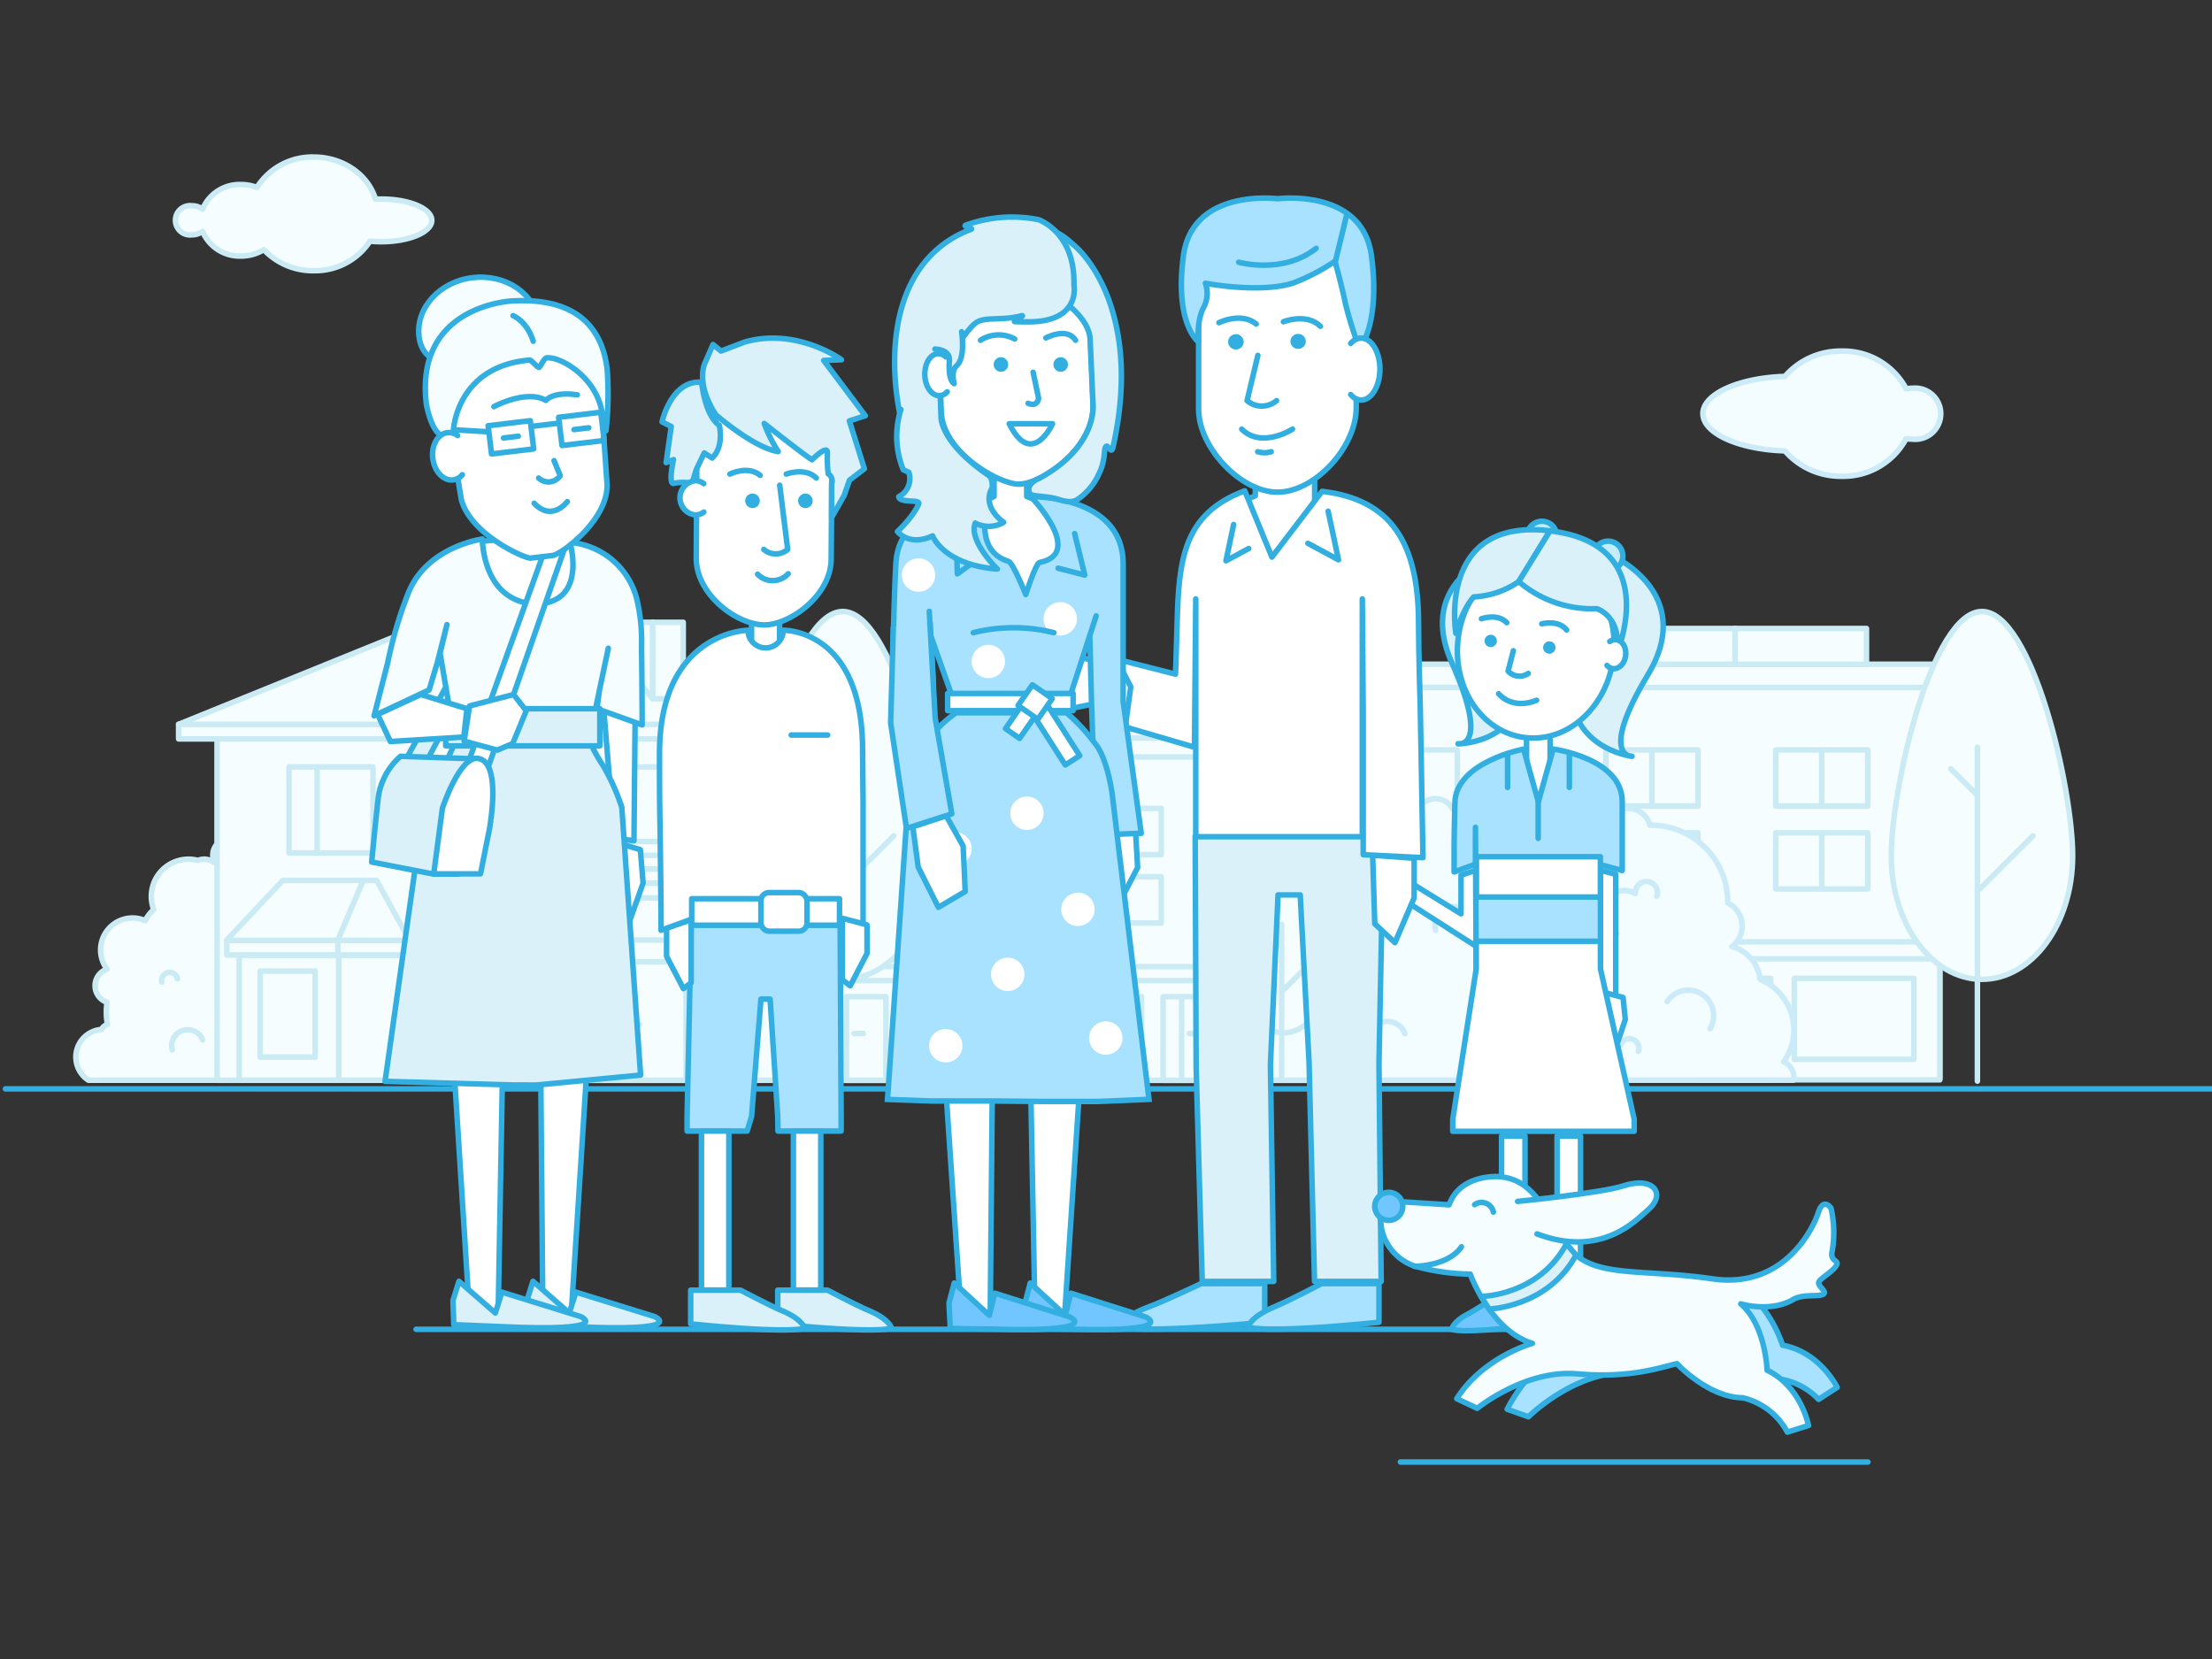 <svg id="Layer_1" data-name="Layer 1" xmlns="http://www.w3.org/2000/svg" viewBox="0 0 400 300"><rect x="0" y="0" width="400" height="300" fill="#333333" stroke="none"/><defs><style>.cls-1,.cls-6{fill:#f5fdff;}.cls-1{stroke:#cbebf4;}.cls-1,.cls-11,.cls-12,.cls-15,.cls-2,.cls-3,.cls-4,.cls-5,.cls-6,.cls-7,.cls-8,.cls-9{stroke-linecap:round;stroke-linejoin:round;}.cls-2{fill:#f3fcff;stroke:#ccebf8;}.cls-3{fill:none;}.cls-11,.cls-12,.cls-13,.cls-15,.cls-3,.cls-4,.cls-5,.cls-6,.cls-7,.cls-8,.cls-9{stroke:#32afe0;}.cls-4{fill:#dbf1fa;}.cls-14,.cls-5{fill:#fff;}.cls-7{fill:#3994d8;}.cls-8{fill:#c5edf9;}.cls-13,.cls-9{fill:#a9e2ff;}.cls-10{fill:#32afe0;}.cls-11{fill:#71c6ff;}.cls-12{fill:#99d6ff;}.cls-13{stroke-miterlimit:10;}.cls-15{fill:#6ebdff;}</style></defs><title>T13_0</title><rect class="cls-1" x="149.71" y="136.45" width="35.08" height="58.52"/><rect class="cls-1" x="184.42" y="136.45" width="61.62" height="58.71"/><rect class="cls-1" x="149.71" y="133.42" width="35.08" height="3.46"/><rect class="cls-1" x="184.51" y="133.42" width="61.53" height="3.47"/><rect class="cls-1" x="203.22" y="128.09" width="12.4" height="5.34"/><rect class="cls-1" x="215.52" y="128.09" width="19.59" height="5.35"/><rect class="cls-1" x="149.71" y="176.41" width="35.08" height="18.95"/><rect class="cls-1" x="184.42" y="176.41" width="61.62" height="18.95"/><rect class="cls-1" x="144.6" y="174.8" width="39.91" height="2.52"/><rect class="cls-1" x="184.51" y="174.8" width="66.57" height="2.52"/><rect class="cls-1" x="210.33" y="180.23" width="10.49" height="15.12"/><rect class="cls-1" x="188.59" y="180.23" width="17.83" height="12.07"/><rect class="cls-1" x="163" y="180.23" width="17.83" height="12.07"/><rect class="cls-1" x="224.34" y="180.23" width="17.83" height="12.07"/><line class="cls-1" x1="213.68" y1="180.23" x2="213.68" y2="195.03"/><line class="cls-1" x1="216.74" y1="186.89" x2="215.07" y2="186.89"/><rect class="cls-1" x="153.06" y="180.23" width="7.14" height="15.12"/><line class="cls-1" x1="156.12" y1="186.89" x2="154.45" y2="186.89"/><polygon class="cls-1" points="209.99 154.55 196.26 154.55 196.26 146.18 203.13 146.18 209.99 146.18 209.99 154.55"/><line class="cls-1" x1="203.13" y1="146.18" x2="203.13" y2="154.55"/><polygon class="cls-1" points="209.99 166.91 196.26 166.91 196.26 158.54 203.13 158.54 209.99 158.54 209.99 166.91"/><line class="cls-1" x1="203.13" y1="158.54" x2="203.13" y2="166.91"/><polygon class="cls-1" points="174.12 154.55 160.39 154.55 160.39 146.18 167.25 146.18 174.12 146.18 174.12 154.55"/><line class="cls-1" x1="167.25" y1="146.18" x2="167.25" y2="154.55"/><polygon class="cls-1" points="174.12 166.91 160.39 166.91 160.39 158.54 167.25 158.54 174.12 158.54 174.12 166.91"/><line class="cls-1" x1="167.25" y1="158.54" x2="167.25" y2="166.91"/><polygon class="cls-1" points="235.3 154.55 221.57 154.55 221.57 146.18 228.44 146.18 235.3 146.18 235.3 154.55"/><line class="cls-1" x1="228.44" y1="146.18" x2="228.44" y2="154.55"/><polygon class="cls-1" points="235.3 166.91 221.57 166.91 221.57 158.54 228.44 158.54 235.3 158.54 235.3 166.91"/><line class="cls-1" x1="228.44" y1="158.54" x2="228.44" y2="166.91"/><rect class="cls-1" x="233.92" y="123.8" width="42.56" height="71"/><rect class="cls-1" x="276.03" y="123.8" width="74.75" height="71.23"/><rect class="cls-1" x="233.92" y="120.12" width="42.56" height="4.2"/><rect class="cls-1" x="276.14" y="120.12" width="74.65" height="4.21"/><rect class="cls-1" x="298.84" y="113.65" width="15.04" height="6.48"/><rect class="cls-1" x="313.76" y="113.65" width="23.76" height="6.49"/><rect class="cls-1" x="233.92" y="172.28" width="42.56" height="22.99"/><rect class="cls-1" x="276.03" y="172.28" width="74.75" height="22.99"/><rect class="cls-1" x="227.72" y="170.32" width="48.42" height="3.06"/><rect class="cls-1" x="276.14" y="170.32" width="80.77" height="3.06"/><rect class="cls-1" x="307.47" y="176.92" width="12.72" height="18.35"/><rect class="cls-1" x="281.09" y="176.92" width="21.63" height="14.64"/><rect class="cls-1" x="250.04" y="176.92" width="21.63" height="14.64"/><rect class="cls-1" x="324.46" y="176.92" width="21.63" height="14.64"/><line class="cls-1" x1="311.52" y1="176.92" x2="311.52" y2="194.87"/><line class="cls-1" x1="315.24" y1="185" x2="313.22" y2="185"/><rect class="cls-1" x="237.98" y="176.92" width="8.67" height="18.35"/><line class="cls-1" x1="241.69" y1="185" x2="239.67" y2="185"/><polygon class="cls-1" points="307.05 145.76 290.4 145.76 290.4 135.61 298.73 135.61 307.05 135.61 307.05 145.76"/><line class="cls-1" x1="298.72" y1="135.61" x2="298.72" y2="145.76"/><polygon class="cls-1" points="307.05 160.76 290.4 160.76 290.4 150.6 298.73 150.6 307.05 150.6 307.05 160.76"/><line class="cls-1" x1="298.72" y1="150.6" x2="298.72" y2="160.76"/><polygon class="cls-1" points="263.53 145.76 246.88 145.76 246.88 135.61 255.2 135.61 263.53 135.61 263.53 145.76"/><line class="cls-1" x1="255.2" y1="135.61" x2="255.2" y2="145.76"/><polygon class="cls-1" points="263.53 160.76 246.88 160.76 246.88 150.6 255.2 150.6 263.53 150.6 263.53 160.76"/><line class="cls-1" x1="255.2" y1="150.6" x2="255.2" y2="160.76"/><polygon class="cls-1" points="337.76 145.76 321.11 145.76 321.11 135.61 329.43 135.61 337.76 135.61 337.76 145.76"/><line class="cls-1" x1="329.43" y1="135.61" x2="329.43" y2="145.76"/><polygon class="cls-1" points="337.76 160.76 321.11 160.76 321.11 150.6 329.43 150.6 337.76 150.6 337.76 160.76"/><line class="cls-1" x1="329.43" y1="150.6" x2="329.43" y2="160.76"/><path class="cls-1" d="M69,36,67.9,36c-1.33-4.38-5.82-7.6-11.18-7.6a11.84,11.84,0,0,0-10.26,5.5,8.06,8.06,0,0,0-2.9-.53,7.26,7.26,0,0,0-6.93,4.46,3.16,3.16,0,0,0-1.89-.62,2.65,2.65,0,1,0,0,5.25,3.16,3.16,0,0,0,1.89-.62,7.26,7.26,0,0,0,6.93,4.46,7.91,7.91,0,0,0,4.15-1.16,12.17,12.17,0,0,0,9,3.81A11.87,11.87,0,0,0,66.9,43.61c.66.07,1.35.1,2.06.1,5,0,9.12-1.73,9.12-3.86S74,36,69,36Z"/><path class="cls-2" d="M345.75,70.21a5.84,5.84,0,0,0-1.05.1A12.89,12.89,0,0,0,333,63.49a13.31,13.31,0,0,0-10.23,4.58c-8.28.25-14.83,3.16-14.83,6.73s6.54,6.49,14.83,6.73A13.31,13.31,0,0,0,333,86.12a12.89,12.89,0,0,0,11.7-6.81,5.84,5.84,0,0,0,1.05.1,4.63,4.63,0,1,0,0-9.19Z"/><path class="cls-2" d="M324.39,194.8a3,3,0,0,0-1.84-2.79,9.91,9.91,0,0,0-4.27-14.9,6.88,6.88,0,0,0-5.1-5.93,4.64,4.64,0,0,0-.75-7.9c0-.06,0-.12,0-.18a13.88,13.88,0,0,0-13.88-13.88h-.17a4.12,4.12,0,0,0-8.09,1,3.37,3.37,0,0,0-.89.25,9,9,0,0,0-4.77-3.24,5.72,5.72,0,0,0-11.07-2.6c-.58,0-1.17-.07-1.76-.07l-.84,0a4.57,4.57,0,0,0-7.4,1.34l-.93.33a3.47,3.47,0,0,0-6.09,3.33l-.12.09a3.35,3.35,0,0,0-3.3-.41,7.81,7.81,0,0,0-9.29,10.3,8,8,0,0,0-1.78,2.36,6.69,6.69,0,0,0-8,10.17,3.66,3.66,0,0,0,0,7,13.62,13.62,0,0,0,.1,4.59,2.1,2.1,0,0,0-1.26,1.06,5.85,5.85,0,0,0-2.76,10.61h94.18A3,3,0,0,0,324.39,194.8Z"/><path class="cls-2" d="M284,186a2,2,0,1,0-.84-3.82,4,4,0,1,0-7.94-.74"/><path class="cls-2" d="M299.61,162.08a2,2,0,1,0-3.88-.5,4,4,0,1,0-3.37,7.22"/><path class="cls-2" d="M259.62,168.23a3.36,3.36,0,0,1,6.39-2.07"/><path class="cls-2" d="M247.67,189a3.36,3.36,0,0,1,6.39-2.07"/><path class="cls-2" d="M301.47,181.11a4.59,4.59,0,0,1,7.76,4.9"/><path class="cls-2" d="M279.65,156.43a1.68,1.68,0,1,1,3.17,1.11"/><path class="cls-2" d="M293.08,189a1.68,1.68,0,1,1,3.17,1.11"/><path class="cls-2" d="M245.48,174.78a1.68,1.68,0,0,1,3.3-.63"/><path class="cls-1" d="M97.3,194.86a2.62,2.62,0,0,0-1.58-2.4A8.55,8.55,0,0,0,92,179.6a5.93,5.93,0,0,0-4.4-5.11,4,4,0,0,0-.65-6.81c0-.05,0-.11,0-.16a12,12,0,0,0-12-12h-.15a3.55,3.55,0,0,0-7,.87,2.9,2.9,0,0,0-.77.22,7.76,7.76,0,0,0-4.11-2.8,4.93,4.93,0,0,0-9.54-2.24c-.5,0-1-.06-1.51-.06l-.73,0a3.94,3.94,0,0,0-6.38,1.15L44,153a3,3,0,0,0-5.25,2.87l-.1.07a2.89,2.89,0,0,0-2.85-.35,6.73,6.73,0,0,0-8,8.89,6.86,6.86,0,0,0-1.54,2,5.77,5.77,0,0,0-6.9,8.77,3.16,3.16,0,0,0,0,6,11.75,11.75,0,0,0,.08,4,1.81,1.81,0,0,0-1.09.91A5,5,0,0,0,16,195.34H97.25A2.61,2.61,0,0,0,97.3,194.86Z"/><path class="cls-1" d="M62.5,187.24a1.73,1.73,0,1,0-.72-3.29,3.45,3.45,0,1,0-6.84-.64"/><path class="cls-1" d="M75.93,166.65a1.73,1.73,0,1,0-3.34-.43,3.45,3.45,0,1,0-2.91,6.23"/><path class="cls-1" d="M41.45,171.94A2.9,2.9,0,0,1,47,170.16"/><path class="cls-1" d="M31.14,189.86a2.9,2.9,0,0,1,5.51-1.79"/><path class="cls-1" d="M77.54,183.05a4,4,0,1,1,6.69,4.22"/><path class="cls-1" d="M58.71,161.77a1.45,1.45,0,0,1,2.73,1"/><path class="cls-1" d="M70.3,189.86a1.45,1.45,0,0,1,2.73,1"/><path class="cls-1" d="M29.25,177.59A1.45,1.45,0,1,1,32.1,177"/><path class="cls-1" d="M374.8,154.76c0,12.33-7.34,22.33-16.4,22.33s-16.4-10-16.4-22.33,7.34-44.18,16.4-44.18S374.8,142.42,374.8,154.76Z"/><line class="cls-1" x1="357.58" y1="195.5" x2="357.58" y2="135.12"/><line class="cls-1" x1="357.58" y1="161.19" x2="367.63" y2="151.13"/><line class="cls-1" x1="357.58" y1="143.83" x2="352.76" y2="139.01"/><rect class="cls-1" x="39.25" y="131.64" width="45.7" height="63.71"/><rect class="cls-1" x="84.95" y="131.64" width="57.03" height="63.71"/><rect class="cls-1" x="103.13" y="169.97" width="24.18" height="25.37" transform="translate(230.44 365.32) rotate(-180)"/><rect class="cls-1" x="52.26" y="138.68" width="15.19" height="15.55" transform="translate(119.71 292.92) rotate(-180)"/><line class="cls-1" x1="57.34" y1="138.86" x2="57.34" y2="154.24"/><rect class="cls-1" x="111.16" y="173.95" width="12.91" height="21.4" transform="translate(235.23 369.29) rotate(-180)"/><rect class="cls-1" x="106.87" y="173.95" width="4.29" height="21.4" transform="translate(218.02 369.29) rotate(-180)"/><line class="cls-1" x1="113.75" y1="185.25" x2="115.66" y2="185.25"/><rect class="cls-1" x="43.25" y="172.76" width="18.02" height="22.57"/><rect class="cls-1" x="61.27" y="172.76" width="11.65" height="22.57"/><rect class="cls-1" x="32.3" y="130.98" width="50.46" height="2.64"/><rect class="cls-1" x="82.76" y="130.98" width="65.04" height="2.64"/><rect class="cls-1" x="41.02" y="170.05" width="20.25" height="2.64"/><rect class="cls-1" x="61.09" y="170.05" width="12.95" height="2.64"/><polygon class="cls-1" points="32.3 130.98 82.76 130.98 90.49 107.37 32.3 130.98"/><polygon class="cls-1" points="82.76 130.98 147.8 130.98 90.49 107.37 82.76 130.98"/><polygon class="cls-1" points="40.95 170.05 61.09 170.05 65.69 159.2 51.14 159.2 40.95 170.05"/><polygon class="cls-1" points="61.09 170.05 74.05 170.05 68.11 159.2 65.69 159.2 61.09 170.05"/><rect class="cls-1" x="47.03" y="175.61" width="9.95" height="15.55" transform="translate(104.02 366.77) rotate(-180)"/><rect class="cls-1" x="96.22" y="138.68" width="34.45" height="21.04" transform="translate(226.89 298.41) rotate(-180)"/><line class="cls-1" x1="107.76" y1="138.91" x2="107.76" y2="159.73"/><rect class="cls-1" x="92.4" y="159.73" width="12.53" height="2.64"/><rect class="cls-1" x="104.93" y="159.73" width="33.74" height="2.64"/><line class="cls-1" x1="92.83" y1="157.15" x2="137.97" y2="157.15"/><line class="cls-1" x1="92.83" y1="154.66" x2="137.97" y2="154.66"/><line class="cls-1" x1="92.83" y1="152.17" x2="137.97" y2="152.17"/><polygon class="cls-1" points="118.04 126.37 110.69 117.44 110.69 112.53 118.04 112.53 118.04 126.37"/><rect class="cls-1" x="118.04" y="112.53" width="5.51" height="13.84"/><path class="cls-1" d="M239.8,176.34c0,5.76-3.43,10.42-7.66,10.42s-7.66-4.67-7.66-10.42,3.43-20.62,7.66-20.62S239.8,170.58,239.8,176.34Z"/><line class="cls-1" x1="231.76" y1="195.35" x2="231.76" y2="167.17"/><line class="cls-1" x1="231.76" y1="179.34" x2="236.45" y2="174.65"/><line class="cls-1" x1="231.76" y1="171.24" x2="229.51" y2="168.99"/><path class="cls-1" d="M168.8,154.76c0,12.33-7.34,22.33-16.4,22.33s-16.4-10-16.4-22.33,7.34-44.18,16.4-44.18S168.8,142.42,168.8,154.76Z"/><line class="cls-1" x1="151.57" y1="195.5" x2="151.57" y2="135.12"/><line class="cls-1" x1="151.57" y1="161.19" x2="161.63" y2="151.13"/><line class="cls-1" x1="151.57" y1="143.83" x2="146.75" y2="139.01"/><line class="cls-3" x1="75.24" y1="240.38" x2="300.51" y2="240.38"/><line class="cls-3" x1="253.24" y1="264.38" x2="337.78" y2="264.38"/><line class="cls-3" x1="0.98" y1="196.9" x2="399.97" y2="196.9"/><polygon class="cls-4" points="86.46 120.03 77.43 137.12 73.52 137.12 83.09 119.77 86.46 120.03"/><polygon class="cls-5" points="114.85 129.96 114.64 152.03 111.1 151.56 109.13 127.73 114.85 129.96"/><polygon class="cls-5" points="111.16 152.26 112.26 165.56 113.79 166.74 116.29 159.69 115.79 153.65 111.16 152.26"/><path class="cls-5" d="M84.77,98.09s-.34,17.13,10.45,16.17c9.43,0,9.42-15.77,9.42-15.77l-7.15-1V92.94H91.64v4.53Z"/><polygon class="cls-5" points="84.92 237.87 90.08 237.87 90.87 193.71 92.52 156.05 97.62 156.05 97.79 194.24 98.17 237.87 103.28 237.87 106.04 194.61 109.13 144.69 79.59 144.69 82.13 193.71 84.92 237.87"/><path class="cls-6" d="M96.81,109.24c-9.65-.52-9.58-11.77-9.58-11.77s-10.06,1.34-13.41,9.81a75.3,75.3,0,0,0-3.73,12.64l-2.44,9.52,9.95-4.68,1.47-4.89,1.75-6.92-1.24,5.17L82,132.32h24.82L110,117.23v0l-1.61,7.62-.44,3.31,8.17,2.93s0-5.77-.11-14.19a32.47,32.47,0,0,0-.9-8.74,13.65,13.65,0,0,0-12.05-10.08s3.3,11-6.25,11.15Z"/><path class="cls-4" d="M97,196.21l18.84-1.8L112.44,146h0a38.52,38.52,0,0,0-3.36-7.51,28.84,28.84,0,0,1-3-5.8H82.72a22.07,22.07,0,0,1-2.43,5.63A60.74,60.74,0,0,0,76.63,146h0l-7,49.54,23.16.66Z"/><path class="cls-4" d="M98.28,239.66l-2.84-.12-.15-4.38,1.09-3.46,6.57,5.73,1.19-3.77,14.23,4.42s6.33,2.81-14.55,1.81Z"/><path class="cls-4" d="M84.9,239.66l-2.84-.12-.15-4.38L83,231.7l6.57,5.73,1.19-3.77L105,238.08s6.33,2.81-14.55,1.81Z"/><rect class="cls-4" x="80.6" y="128.16" width="27.87" height="6.72"/><polygon class="cls-5" points="102.83 97.06 88.35 138.54 84.44 138.54 99.47 96.8 102.83 97.06"/><path class="cls-4" d="M84.44,137.17l-12-.41a12,12,0,0,0-4.06,7.67c-.56,4.95-1.17,11.45-1.17,11.45l11.17,2.18h4.45l3.56-20.87Z"/><path class="cls-5" d="M80,146.15s3.11-9.49,6.45-9,2.89,7.52,2.11,12.52l-1.67,8.35H78.43Z"/><polygon class="cls-5" points="70.6 134.09 83.87 133.28 84.44 128.16 76.1 125.59 68.29 129.2 70.6 134.09"/><polygon class="cls-5" points="84.91 127.66 92.87 125.59 95.16 128.53 92.72 134.45 89.94 135.64 83.93 134.02 84.91 127.66"/><path class="cls-5" d="M101.89,94.39s-.17,5-4.37,5.55c-4,.47-5.56-4.36-5.56-4.36l-.89-7.44L101,87Z"/><path class="cls-5" d="M99.93,100.45l-4,.47c-.89.11-10.81-4.17-12.51-10.6L80.4,72A12.85,12.85,0,0,1,91.6,57.72l2.61-.31a12.85,12.85,0,0,1,14.25,11.2l1.27,18.32C110.54,93.62,101.54,100.25,99.93,100.45Z"/><path class="cls-3" d="M89.31,73.53s5.86-3.17,9.4-1.13c0,0,1.29-1.67,5.68-1"/><path class="cls-3" d="M96.59,91c3.23,3.45,6-.29,6-.29"/><path class="cls-3" d="M97.41,86.44A2.54,2.54,0,0,0,101.3,86l-1.11-2.7"/><line class="cls-3" x1="91.05" y1="79.2" x2="93.72" y2="78.88"/><line class="cls-3" x1="103.8" y1="77.68" x2="106.47" y2="77.36"/><rect class="cls-3" x="88.55" y="76.51" width="7.68" height="5.14" transform="translate(-8.75 11.55) rotate(-6.83)"/><rect class="cls-3" x="101.3" y="74.98" width="7.68" height="5.14" transform="translate(-8.48 13.06) rotate(-6.83)"/><line class="cls-7" x1="96.18" y1="77.1" x2="101.14" y2="76.51"/><line class="cls-7" x1="88.12" y1="78.07" x2="82.64" y2="77.75"/><path class="cls-6" d="M97.38,58.26c.62,5.16-4.12,6.7-10.09,7.41S76.38,66,75.77,60.85s3.72-9.93,9.69-10.64S96.77,53.1,97.38,58.26Z"/><path class="cls-6" d="M109.58,77.9a60,60,0,0,0,.22-11.08c-.61-5.08-3.28-13.19-17.17-12.4,0,0-17.71.7-15.53,18.68,0,0,1,5.81,3.33,5.74S82,77.74,82,77.74s.57-11.51,13.78-12.63c.29,0,1.42,1.35,1.68,1.32s.9-1.67,1.39-1.72c2.7-.26,9.65,3.9,10.14,10.87Z"/><path class="cls-5" d="M83.61,85.84a2.63,2.63,0,0,1-1.68.94c-1.74.21-3.39-1.53-3.67-3.89s.9-4.44,2.64-4.65a2.63,2.63,0,0,1,1.85.52"/><path class="cls-8" d="M96.42,61.71c-1.11-3.67-3.64-4.63-3.64-4.63"/><path class="cls-4" d="M271.73,99.77s-16.08,4.63-9.15,20.18,1.08,14.55,1.08,14.55,12.94.1,12.34-14.35S271.73,99.77,271.73,99.77Z"/><polygon class="cls-5" points="251.97 161.54 252.01 157.73 264.2 165.25 264.2 158.25 266.95 157.36 266.95 171.13 251.97 161.54"/><polygon class="cls-5" points="289.41 179.9 292.17 179.9 292.17 158.11 289.41 157.36 289.41 179.9"/><polygon class="cls-5" points="290.44 179.56 291.32 188.31 292.34 189.05 293.9 184.35 293.5 180.38 290.44 179.56"/><rect class="cls-5" x="276.05" y="131.82" width="4.26" height="12.08"/><path class="cls-9" d="M280.86,135.45,278.18,145l-2.67-9.54s-12.27,2.32-12.42,9.72c-.11,5.14-.14,6.55-.14,7.89,0,.89,0,1.9,0,4.61l3.86-1.41,0-6.67.14,28.65h22.46V156.35l3.94,1.07V144.94C293.35,137.11,280.86,135.45,280.86,135.45Z"/><rect class="cls-5" x="271.53" y="205.44" width="4.24" height="30.34"/><rect class="cls-5" x="281.57" y="205.44" width="4.24" height="30.34"/><line class="cls-5" x1="272.62" y1="136.51" x2="272.62" y2="142.39"/><line class="cls-5" x1="278.15" y1="144.39" x2="278.15" y2="151.61"/><line class="cls-5" x1="283.79" y1="136.51" x2="283.79" y2="142.39"/><polygon class="cls-5" points="289.41 175.19 289.41 170.21 266.95 170.21 266.95 175.19 262.7 202.43 262.7 204.57 274.96 204.57 282.39 204.57 295.51 204.57 295.51 202.38 289.41 175.19"/><path class="cls-4" d="M291.13,100.28S307,107,298,122s-2.88,14.76-2.88,14.76-13.25-1.48-10.88-16.19S291.13,100.28,291.13,100.28Z"/><circle class="cls-8" cx="290.77" cy="100.52" r="2.67" transform="translate(156.55 377.35) rotate(-83.2)"/><circle class="cls-8" cx="278.81" cy="96.91" r="2.67" transform="translate(149.59 362.3) rotate(-83.2)"/><ellipse class="cls-5" cx="277.7" cy="117.14" rx="16.34" ry="14.14" transform="translate(128.52 379.03) rotate(-83.2)"/><circle class="cls-10" cx="269.55" cy="115.88" r="1.12" transform="translate(122.59 369.83) rotate(-83.2)"/><circle class="cls-10" cx="280.15" cy="117.08" r="1.12" transform="translate(130.74 381.41) rotate(-83.2)"/><path class="cls-3" d="M267.89,111.89s2.91-1.06,4.58.71"/><path class="cls-3" d="M283.3,113.92c-1.51-1.92-4.5-1.11-4.5-1.11"/><path class="cls-3" d="M276.35,121.78a2.78,2.78,0,0,1-3.64-.43l.95-3.67"/><path class="cls-3" d="M271,125.45s2.34,3,6.87,1.18"/><path class="cls-4" d="M274.64,105.17a15.73,15.73,0,0,1-8.15,2.77s-1.86,1.88-3.22,6.59c0,0-3.54-21,17-18.54Z"/><path class="cls-4" d="M274.64,105.17a20.43,20.43,0,0,0,14.1,4.9s4.48,1.28,3.68,7.93c0,0,8.37-19.56-12.12-22Z"/><path class="cls-5" d="M291.1,116l.18-.11a1.65,1.65,0,0,1,1-.2c1.1.13,1.86,1.41,1.69,2.85s-1.21,2.5-2.31,2.37a1.69,1.69,0,0,1-1.06-.58"/><path class="cls-11" d="M276.38,239.72v-5.1h-6.09s-3.42,2.25-5,3.09c-2.56,1.32-2.78,2.67-2.78,2.67S264.07,241.27,276.38,239.72Z"/><path class="cls-11" d="M286.49,239.72v-5.1H280.4s-3.42,2.25-5,3.09c-2.56,1.32-2.78,2.67-2.78,2.67S274.18,241.27,286.49,239.72Z"/><rect class="cls-5" x="266.98" y="154.92" width="22.42" height="7.29"/><polygon class="cls-5" points="246.34 153.1 218.67 153.1 218.67 104.4 232.4 87.95 246.34 104.4 246.34 153.1"/><polygon class="cls-4" points="249.76 231.72 237.71 231.72 236.72 192.1 235.12 161.83 231.11 161.83 229.73 192.59 230.33 231.72 217.4 231.72 216.3 193 216.13 151.22 250.17 151.22 249.36 192.27 249.76 231.72"/><path class="cls-5" d="M237.76,99.14s-.61,3.23-5.36,3.23S227,99.14,227,99.14l-4.26-7.66L227,89.65V84.4h10.73v6.17l3.71,1.87Z"/><polygon class="cls-5" points="204.56 130.41 197.88 127.26 191.79 128.5 188.25 123.59 192.34 118.21 202.64 120.53 204.56 124.2 204.56 130.41"/><polygon class="cls-5" points="248.22 154.64 248.6 167.05 252.25 170.46 255.72 162.35 255.72 155.2 248.22 154.64"/><path class="cls-5" d="M239.07,88.85c12.42,1.45,17.45,9.2,17.45,23.95,0,5.08.31,15.22.31,15.22l.49,27.07-10.81-.53V128.3l-.16-20v43H216.23l0-43L216,135.12l-12.52-3.66,1-7.27-2.59-5,10.68,2.72s.16-4.08.29-9.15c.3-11.56,1.12-19.86,12.23-24L230,100.74Z"/><polyline class="cls-5" points="223.08 94.85 221.69 101.41 225.81 99.19"/><polyline class="cls-5" points="240.17 92.44 242.04 101.23 236.51 98.25"/><path class="cls-9" d="M228.7,239.11v-7H217.21s-6.45,3.08-9.5,4.22c-4.83,1.81-5.25,3.65-5.25,3.65S205.48,241.23,228.7,239.11Z"/><path class="cls-9" d="M249.36,239.11v-7H239s-5.83,3.08-8.58,4.22c-4.36,1.81-4.74,3.65-4.74,3.65S228.38,241.23,249.36,239.11Z"/><path class="cls-5" d="M231,89h0c-6.61,0-14.25-8.06-14.25-15V53.07c0-7.45,5.76-13.54,12.81-13.54h2.88c7,0,12.81,6.09,12.81,13.54V73.71C245.28,80.84,237.77,89,231,89Z"/><path class="cls-10" d="M224.49,60.85a1.35,1.35,0,0,1,0,1.93,1.4,1.4,0,0,1-2,0,1.35,1.35,0,0,1,0-1.93A1.4,1.4,0,0,1,224.49,60.85Z"/><ellipse class="cls-10" cx="234.74" cy="61.73" rx="1.39" ry="1.36"/><path class="cls-3" d="M220.42,58.35s4-2,6.74.24"/><path class="cls-3" d="M238.77,59c-2.51-2.47-6.69-.82-6.69-.82"/><path class="cls-3" d="M224.54,77.6c3.63,3.6,9.18,0,9.18,0"/><path class="cls-3" d="M230.84,72.45a4.11,4.11,0,0,1-5.33,0l1.95-8.18"/><path class="cls-9" d="M248,46.25c-1.58-11.89-15.92-10.43-17-10.31-1-.12-15.39-1.58-17,10.31-1.64,12.35,2.7,15.56,2.7,15.56s-.35-3.75.93-6.16a5.41,5.41,0,0,0,.34-4.43s9.89,1.9,15.94-.06a37.47,37.47,0,0,0,7.5-3.92h0s1.34,4.86,1.84,7.47a71.25,71.25,0,0,0,2.61,8.35S249.65,58.6,248,46.25Z"/><path class="cls-5" d="M244.25,62.09a3.64,3.64,0,0,1,.28-.28,2.41,2.41,0,0,1,1.61-.67c1.87,0,3.39,2.51,3.39,5.6s-1.52,5.6-3.39,5.6a2.57,2.57,0,0,1-1.89-1"/><line class="cls-12" x1="243.55" y1="38.75" x2="241.49" y2="47.24"/><path class="cls-3" d="M224,47.42s8,2.25,14-2.51"/><path class="cls-3" d="M229.87,81.69a4.24,4.24,0,0,1-2.44,0"/><polygon class="cls-5" points="165.89 153.24 163.85 158.49 163.85 158.49 166.78 162.16 168.61 161.33 169.81 159.82 165.89 153.24"/><path class="cls-9" d="M322.35,243.26s-2.43-7.78-7.79-10.25l-8.27,13.46s7.15,4.38,13.12,2.76a12.36,12.36,0,0,1,9.45,3.82l3.36-2.17S329.13,244.49,322.35,243.26Z"/><path class="cls-9" d="M283.69,243a29.45,29.45,0,0,0-11.14,11.83l3.84,1.37s7.88-7.87,17.33-8Z"/><path class="cls-6" d="M277.1,242.92s-8.86,2.45-13.67,10l3.7,1.75s8.66-7.06,18.1-6.23,14.89-1.12,18-1.85c0,0,5.72,6.13,11.9,6.17a12.36,12.36,0,0,1,8.08,6.21l3.82-1.19s-1.27-7-7.48-10c0,0-.26-8.15-4.76-12,0,0,5.35,1.64,9.53-.82,1.7-1,4.63-.41,5.41-.94s-1.38-1.55-.72-2.37,2.73-1.93,3.15-3c.3-.79-1.29-.57-.83-2.47a19.77,19.77,0,0,0-.23-7.72s-1.38-2-2.28.79-6.16,13.91-19.19,12-21.87,0-26-5.83-6-12.28-12.7-12.65c0,0-6.87-.51-8.89,5.1l-9.4-.61c-1.2-.08-3.17.71-3.24,1.92l.45,3.1a9.06,9.06,0,0,0,5.94,6.66,39.22,39.22,0,0,0,10.07,1.46S269.55,240.63,277.1,242.92Z"/><path class="cls-6" d="M274.43,217.25s15.13-1.5,19.16-2.82c5.39-1.77,7.8,1.45,4.43,4.35-2.17,1.87-8.41,8.76-20.08,4.35"/><path class="cls-6" d="M266.66,217.84a2.18,2.18,0,0,1,3.39,1.34"/><circle class="cls-11" cx="251.88" cy="219.73" r="2.53" transform="matrix(0.06, -1, 1, 0.06, 16.29, 456.84)"/><path class="cls-3" d="M255.78,229s6.1,0,8.49-3.54"/><path class="cls-4" d="M283.26,224.94c-5.09,9.45-15.41,9.49-15.41,9.49l1.41,2.28s10.63-.3,15.73-9.75Z"/><path class="cls-5" d="M192.79,92.61s.09,16.91-10.78,15.84c-9.49,0-8-16-8-16l5.75-2.67v-5h5.9v5Z"/><polygon class="cls-5" points="192.39 239.78 187.2 239.78 186.4 197.19 184.73 158.73 179.6 158.73 179.43 197.81 179.05 239.16 173.9 239.16 171.12 198.25 168.01 145.29 197.76 145.29 195.2 197.19 192.39 239.78"/><polygon class="cls-5" points="200.84 150.86 201.18 161.73 202.62 162.84 205.72 156.88 205.36 150.58 200.84 150.86"/><path class="cls-9" d="M192.66,128.51l5.56-17.14v0l-1.15,3.55.31,12.17.84,23.88,8.15-.28-3.27-23.86s0-21.47,0-24.87c0-12.54-16.68-12.15-16.68-12.15s9.85,10.26,1.58,11.9c-.72.14-2.51,5.8-2.51,5.8s-2.28-5.72-3.12-6c-7-2.07-3.35-11.73-3.35-11.73s-16.31.72-17,11.89c-.32,5.31-.63,17-.57,21.81.12,9.16-.15,1.49-.15,6.17l6.39-2.29,1.12-3.53-.63-11.29-1-.8,5.9,16.76Z"/><polyline class="cls-3" points="172.89 96.11 173.12 103.76 177.17 100.86"/><polyline class="cls-3" points="194.33 96.49 196.16 103.99 191.34 102.75"/><rect class="cls-5" x="171.36" y="125.4" width="22.69" height="3.11"/><path class="cls-13" d="M198.53,135.14a35.13,35.13,0,0,0-5.66-6.25h-20a27.67,27.67,0,0,0-6.34,6.44c-2,3.11-2.26,8.34-2.26,8.34h0l-3.78,55.14,7.78.28,11.06,0,9.09.09,10.11,0,9.24-.39-6.65-55.19h0S200.41,138.12,198.53,135.14Z"/><rect class="cls-5" x="185.8" y="131.48" width="10.57" height="3.11" transform="translate(182.17 365.7) rotate(-122.65)"/><rect class="cls-5" x="181.91" y="128.8" width="5.57" height="3.11" transform="translate(397.22 53.31) rotate(124.86)"/><rect class="cls-5" x="184.91" y="124.77" width="4.55" height="4.37" transform="translate(398.35 45.92) rotate(124.86)"/><circle class="cls-14" cx="199.96" cy="187.71" r="3.02"/><circle class="cls-14" cx="182.23" cy="176.19" r="3.02"/><circle class="cls-14" cx="194.93" cy="164.44" r="3.02"/><circle class="cls-14" cx="171.02" cy="189.1" r="3.02"/><circle class="cls-14" cx="172.69" cy="153.48" r="3.02"/><circle class="cls-14" cx="185.7" cy="147.06" r="3.02"/><circle class="cls-14" cx="178.72" cy="119.62" r="3.02"/><circle class="cls-14" cx="191.73" cy="111.9" r="3.02"/><polygon class="cls-5" points="171.09 147.51 174.17 153.01 174.54 161.21 169.69 164.07 166.04 156.8 165.07 149.5 171.09 147.51"/><polyline class="cls-9" points="168.04 110.55 169.11 129.85 172.12 147.17 163.92 149.8 161.06 130.75 161.54 113.5"/><circle class="cls-14" cx="166.09" cy="103.99" r="3.02"/><path class="cls-3" d="M176,114.41a30,30,0,0,1,14.57,0"/><path class="cls-11" d="M188.28,240.28l-2.69-.07-.24-4.56.95-3.64,6.34,5.84,1-4,13.56,4.31s6.05,2.8-13.72,2.19Z"/><path class="cls-11" d="M174.54,240.28l-2.69-.07-.24-4.56.95-3.64,6.34,5.84,1-4,13.56,4.31s6.05,2.8-13.72,2.19Z"/><path class="cls-5" d="M184.32,87.55h0c-3.42.13-13.84-5.62-14.12-13.11l-.83-22.29c-.25-6.79,5.14-11.23,11.93-11.48l2.78-.1c6.79-.25,12.5,3.78,12.75,10.57l.82,22C197.94,80.8,188.78,87.38,184.32,87.55Z"/><path class="cls-4" d="M187.91,86.51s-2.57.95-1.69,2.72c.27.55,2.23.41,4.49.88.78.16,2.64,1.06,4,.3a11,11,0,0,0,4-4.71c1.17-2.32.88-4.12,1.17-4.78.46-1,1,1.55,1.4-.11,1.52-6.86,2.55-16.15-.31-25.22-3-9.5-10.28-17-15.15-11.25,0,0,3.94-.25,1.53,7,0,0,9.4,4.51,9.77,9.9L197.65,73S198.65,80.69,187.91,86.51Z"/><path class="cls-3" d="M189.13,61.11s3.77-2.05,5.37.42"/><path class="cls-3" d="M183.49,61.3a6.09,6.09,0,0,0-6.19.23"/><circle class="cls-10" cx="180.99" cy="65.91" r="1.32" transform="translate(9.56 153.72) rotate(-47.13)"/><circle class="cls-10" cx="191.81" cy="65.91" r="1.32" transform="translate(-9.85 87.56) rotate(-25.09)"/><path class="cls-4" d="M186.86,58.18c8.63-.4,7.34-6.69,7.34-6.69.24-9.49-6.38-11.76-6.38-11.76a24.54,24.54,0,0,0-13.21,1c-.5.22,1.48.55,1,.73a21.72,21.72,0,0,0-2.52,1.14C160.49,49.36,160.83,66,162.81,75.22c1.61,7.5,3.4,12.33,6,12.21a31.85,31.85,0,0,1,10.31,1.62h.29c0-.36.28-2.46-.62-3.07C170,80,170.17,75.46,170.17,75.46l-.44-12.1h0c3.63.86,4.89-4.43,7.44-5.35,1.66-.6,4.51-.12,7.31-.86,1.42-.37-1.35,1-1,1C183.51,58.18,185.84,58.23,186.86,58.18Z"/><path class="cls-5" d="M171.05,64.55l-.22-.18a1.88,1.88,0,0,0-1.21-.41c-1.39.05-2.45,1.79-2.38,3.89s1.27,3.76,2.66,3.7a2,2,0,0,0,1.38-.7"/><path class="cls-4" d="M169.07,63.12s2.78,0,2.61,2.12c-.1,1.32-.09,3.53.85,4.13,0,0-.63-2.28.44-3.21,1.7-1.49.92-6.17.92-6.17"/><path class="cls-4" d="M179.29,88.44c-1.7,3.44,2.21,6,2.21,6a5.3,5.3,0,0,1-5.15.15c-1.24,3.24,4,8.31,4,8.31-9.73-.74-11.71-6-11.71-6-4.25,2-6.35-.78-6.35-.78s2.9-2.69,3.83-5c.37-.91-3.43-.06-3.59-1.3a3.66,3.66,0,0,0,1.81-4.42l-1-.45a16,16,0,0,1-.42-10.9"/><path class="cls-3" d="M185.91,72.93c1.69.75,1.91-.89,1.91-.89l-1-4.72"/><path class="cls-3" d="M182.5,76.63c4.1,8.2,7.83,0,7.83,0Z"/><polygon class="cls-5" points="152.33 165.81 152.33 177.18 153.74 178.27 156.78 172.42 156.78 167.26 152.33 165.81"/><polygon class="cls-9" points="124.25 204.53 135.11 204.53 135.91 201.87 137.6 180.67 139.26 180.67 140.64 201.87 140.68 204.53 152.1 204.53 152.1 201.93 151.93 167.29 124.99 167.29 124.25 201.87 124.25 204.53"/><rect class="cls-5" x="143.47" y="204.54" width="4.95" height="28.75" transform="translate(291.89 437.82) rotate(-180)"/><rect class="cls-5" x="126.84" y="204.54" width="4.95" height="28.75" transform="translate(258.64 437.82) rotate(-180)"/><path class="cls-4" d="M140.64,239.4v-6.1h9s5.07,2.69,7.46,3.69c3.79,1.58,4.12,3.19,4.12,3.19S158.88,241.25,140.64,239.4Z"/><path class="cls-4" d="M124.9,239.4v-6.1h9S139,236,141.38,237c3.79,1.58,4.12,3.19,4.12,3.19S143.14,241.25,124.9,239.4Z"/><polygon class="cls-5" points="124.99 166.33 124.99 177.7 123.58 178.78 120.54 172.93 120.54 167.78 124.99 166.33"/><rect class="cls-5" x="135.9" y="109.64" width="5.08" height="8.58"/><path class="cls-5" d="M138.22,113h0c-4.94,0-12.36-5.49-12.31-12.09L126,84.1a12,12,0,0,1,12.08-11.89h.42A12,12,0,0,1,150.43,84.3l-.13,16.82C150.25,107.71,142.82,113,138.22,113Z"/><circle class="cls-10" cx="136.07" cy="90.57" r="1.32" transform="translate(44.44 225.92) rotate(-89.55)"/><circle class="cls-10" cx="145.64" cy="90.57" r="1.32" transform="translate(53.93 235.49) rotate(-89.55)"/><path class="cls-5" d="M151.81,165.93l4.26,1.1v-21.9l-.09-9.52c0-22-14.35-21.64-14.35-21.64a3.18,3.18,0,0,1-6.37,0s-16,.18-16,22.3c0,4.48,0,8.95.1,13.12.1,7.88.18,14.81.18,18.83l5.5-2v.65h26.73v-1Z"/><rect class="cls-5" x="125.08" y="162.52" width="26.73" height="4.78"/><rect class="cls-5" x="137.6" y="161.41" width="8.33" height="6.98" rx="1.47" ry="1.47"/><line class="cls-15" x1="143.08" y1="132.92" x2="149.67" y2="132.92"/><path class="cls-3" d="M132,85.72s3.27-1.62,5.46.24"/><path class="cls-3" d="M147.61,86.44c-2-2-5.42-.72-5.42-.72"/><path class="cls-3" d="M138.12,99.35a3.28,3.28,0,0,0,4.32,0L141,87.75"/><path class="cls-3" d="M137,103.84a3.79,3.79,0,0,0,5.53-.09"/><path class="cls-4" d="M129.44,75s6.88,6,11.29,6.66a25.2,25.2,0,0,1-2.53-5.08s7.26,5.75,8.64,6.56c0,0,2.89-2.93,2.78-1.19a22.11,22.11,0,0,0,.15,3.73,1.55,1.55,0,0,1,.62,1.83l0,6.06,2.27-4,.95-2.73,2.7-2.07-2.72-8.66,2.88-.93-7.52-10,3.21-.13s-8-5.87-17.47-3.21l-4.31,1.64-1.45-1.18-1.43,3.3S125.65,69.11,129.44,75Z"/><path class="cls-4" d="M130.08,76.93s.91,3.85-1.31,5.89l-1.42-.91-1.44,3-.76,2.48a8.75,8.75,0,0,0-3.26,0c-1.14.37-.1-4.28-.1-4.28l-1.33.54.92-6.52-1.66-.85s1.68-7.63,7.16-7.15C126.88,69.07,127.38,75,130.08,76.93Z"/><path class="cls-5" d="M127.27,92.6a2.52,2.52,0,0,1-1.54.52,3.12,3.12,0,0,1,0-6.2,2.52,2.52,0,0,1,1.53.54"/></svg>